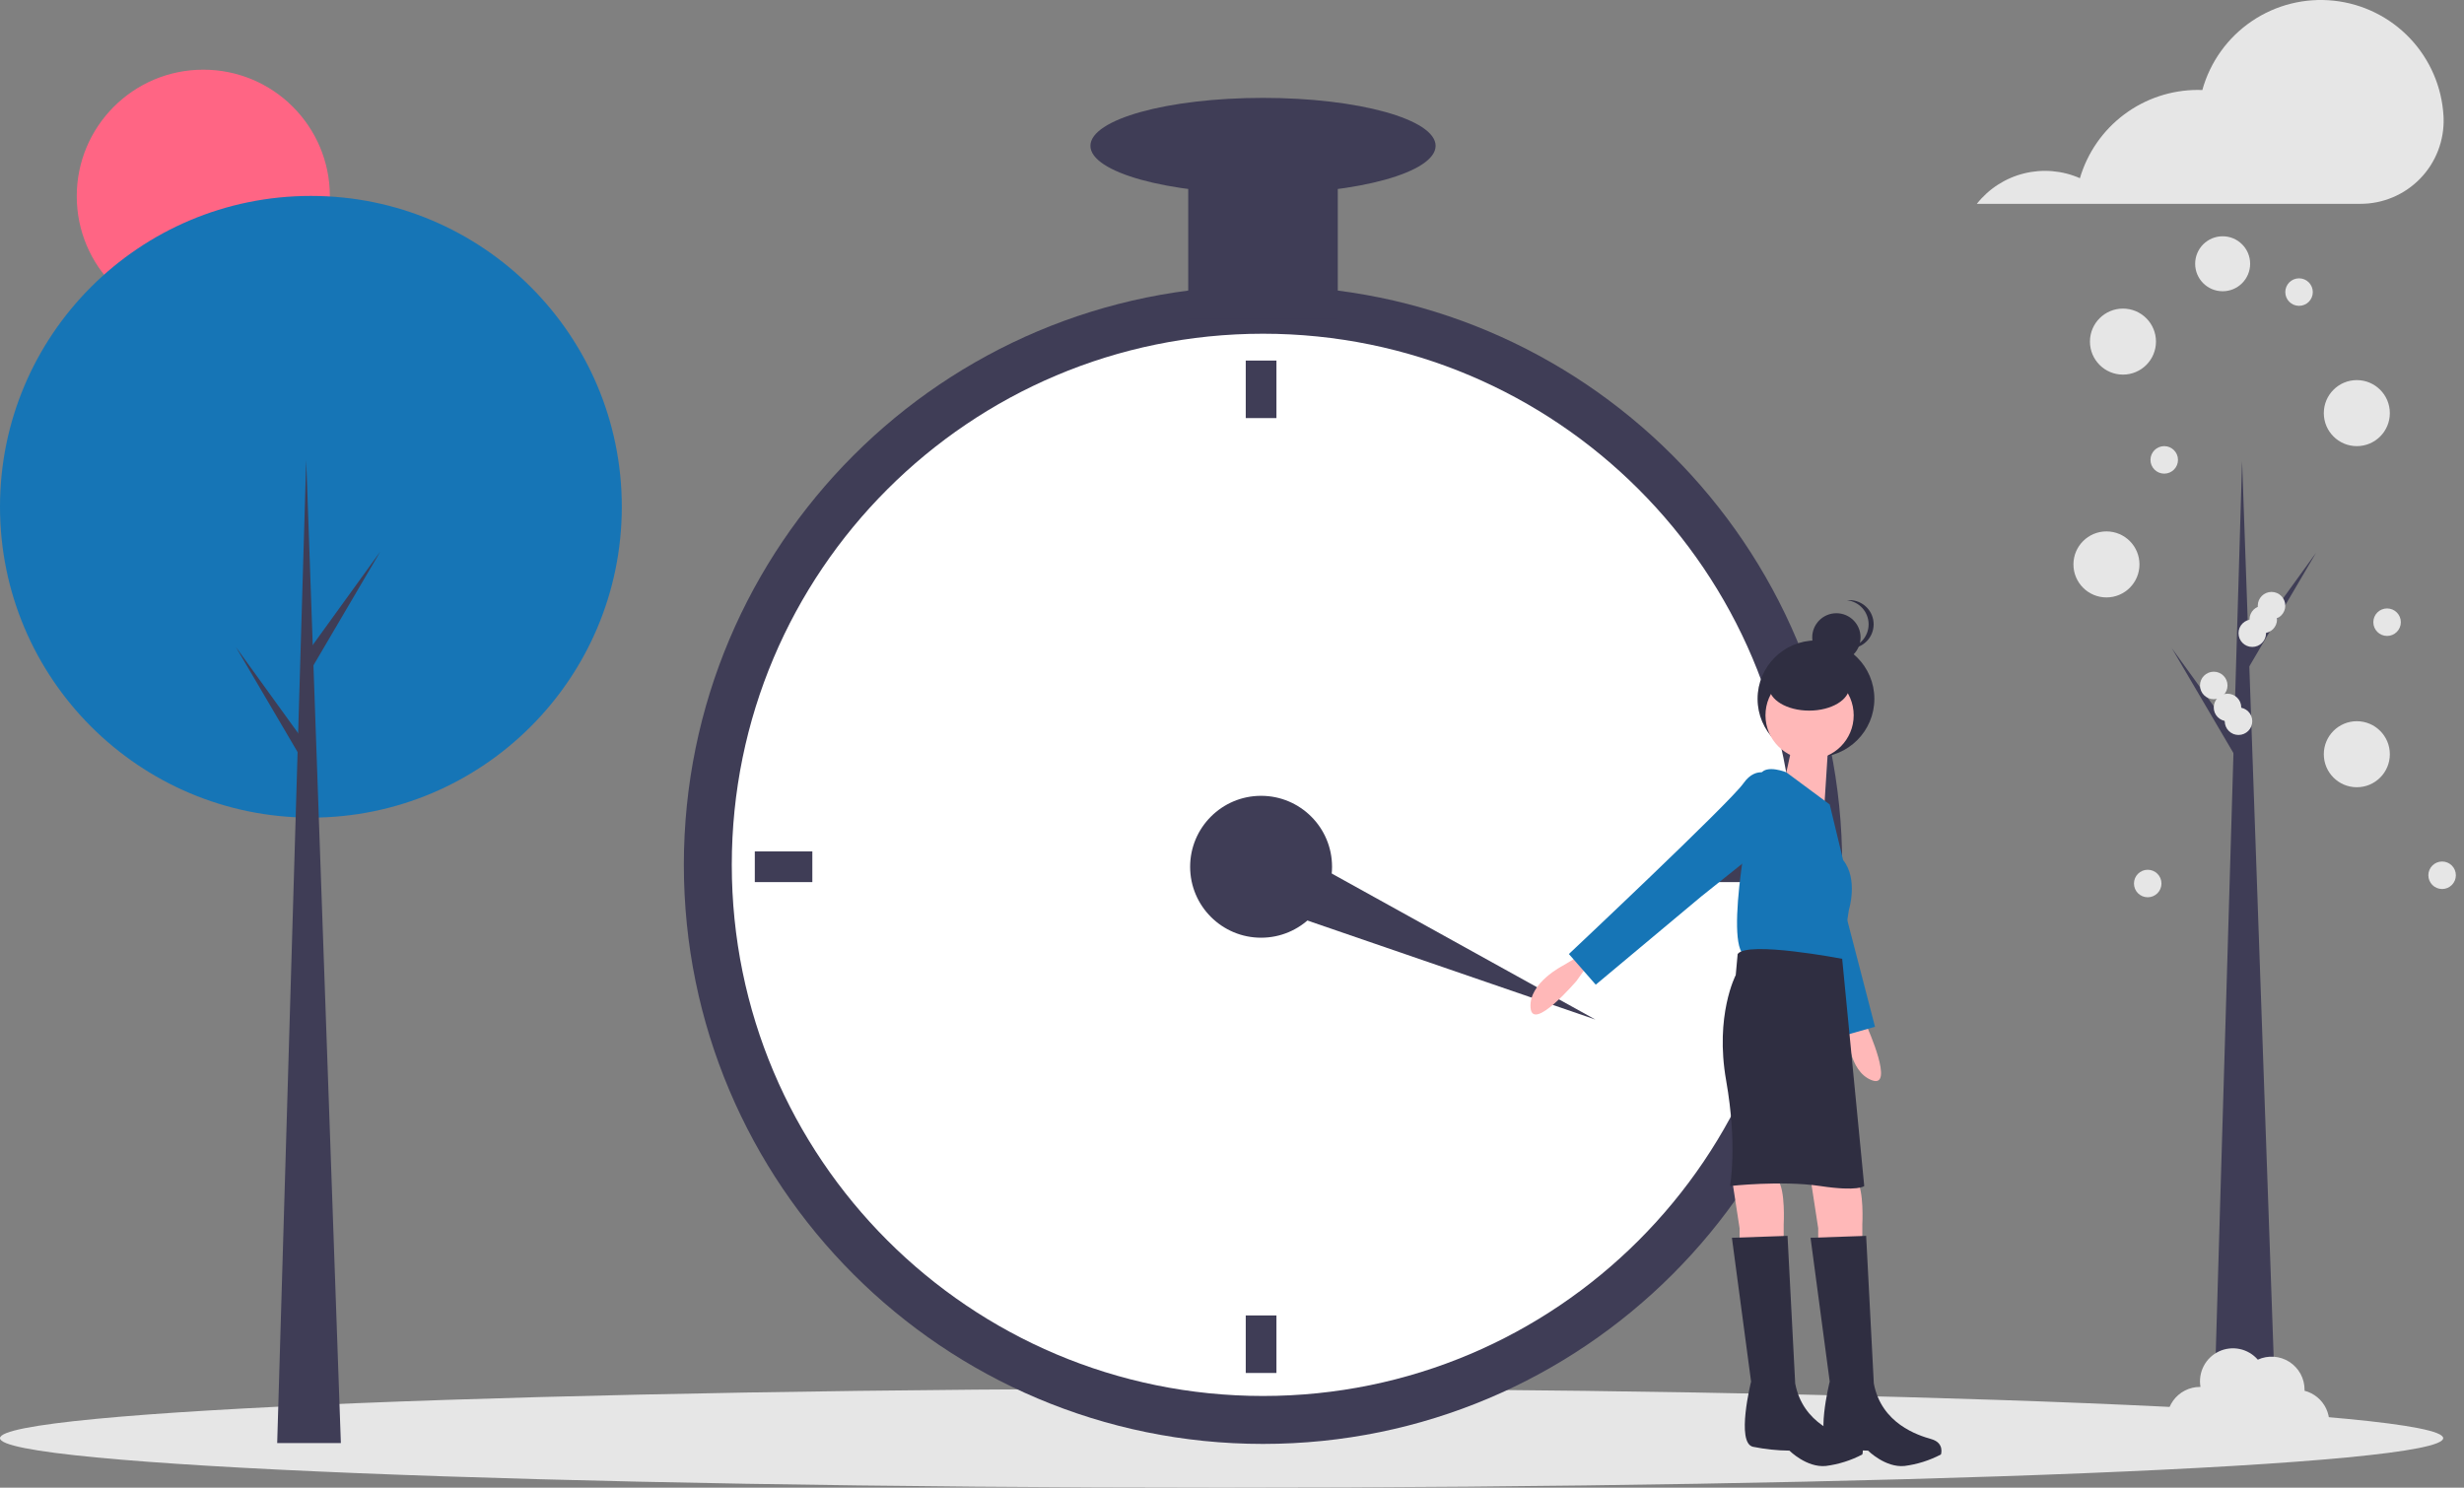 <svg width="207" height="125" viewBox="0 0 207 125" fill="none" xmlns="http://www.w3.org/2000/svg">
<rect x="0" y="0" width="207" height="125" fill="#808080" stroke="none"/>
<g clip-path="url(#clip0_262_14492)">
<path d="M17.08 27.119C22.952 27.119 27.712 22.359 27.712 16.487C27.712 10.615 22.952 5.855 17.08 5.855C11.208 5.855 6.448 10.615 6.448 16.487C6.448 22.359 11.208 27.119 17.08 27.119Z" fill="#FF6584"/>
<path d="M102.626 125C159.305 125 205.252 123.137 205.252 120.84C205.252 118.542 159.305 116.679 102.626 116.679C45.947 116.679 0 118.542 0 120.84C0 123.137 45.947 125 102.626 125Z" fill="#E6E6E6"/>
<path d="M26.119 68.699C40.544 68.699 52.237 57.005 52.237 42.58C52.237 28.155 40.544 16.462 26.119 16.462C11.694 16.462 0 28.155 0 42.58C0 57.005 11.694 68.699 26.119 68.699Z" fill="#1675B6"/>
<path d="M28.636 121.251H23.287L25.725 38.647L28.636 121.251Z" fill="#3F3D56"/>
<path d="M26.197 54.302L31.94 46.356L26.119 56.269L25.489 55.167L26.197 54.302Z" fill="#3F3D56"/>
<path d="M25.568 62.327L19.825 54.381L25.647 64.293L26.276 63.192L25.568 62.327Z" fill="#3F3D56"/>
<path d="M191.268 121.338H185.918L188.357 38.733L191.268 121.338Z" fill="#3F3D56"/>
<path d="M188.829 54.389L194.572 46.443L188.75 56.356L188.121 55.254L188.829 54.389Z" fill="#3F3D56"/>
<path d="M188.2 62.413L182.457 54.468L188.279 64.38L188.908 63.279L188.2 62.413Z" fill="#3F3D56"/>
<path d="M106.105 121.324C132.977 121.324 154.761 99.54 154.761 72.668C154.761 45.797 132.977 24.013 106.105 24.013C79.234 24.013 57.45 45.797 57.45 72.668C57.45 99.54 79.234 121.324 106.105 121.324Z" fill="#3F3D56"/>
<path d="M106.105 117.296C130.752 117.296 150.733 97.316 150.733 72.668C150.733 48.021 130.752 28.041 106.105 28.041C81.458 28.041 61.477 48.021 61.477 72.668C61.477 97.316 81.458 117.296 106.105 117.296Z" fill="white"/>
<path d="M105.944 78.79C109.236 78.79 111.905 76.122 111.905 72.829C111.905 69.537 109.236 66.868 105.944 66.868C102.652 66.868 99.983 69.537 99.983 72.829C99.983 76.122 102.652 78.79 105.944 78.79Z" fill="#3F3D56"/>
<path d="M107.233 30.296H104.655V35.13H107.233V30.296Z" fill="#3F3D56"/>
<path d="M107.233 110.529H104.655V115.363H107.233V110.529Z" fill="#3F3D56"/>
<path d="M68.244 74.118V71.54H63.411V74.118H68.244Z" fill="#3F3D56"/>
<path d="M148.478 74.118V71.54H143.644V74.118H148.478Z" fill="#3F3D56"/>
<path d="M104.226 75.417L106.429 70.38L134.032 85.668L104.226 75.417Z" fill="#3F3D56"/>
<path d="M112.388 12.252H99.822V26.752H112.388V12.252Z" fill="#3F3D56"/>
<path d="M106.105 16.279C114.114 16.279 120.605 14.476 120.605 12.252C120.605 10.027 114.114 8.224 106.105 8.224C98.097 8.224 91.606 10.027 91.606 12.252C91.606 14.476 98.097 16.279 106.105 16.279Z" fill="#3F3D56"/>
<path d="M133.252 81.288L132.447 82.415C132.447 82.415 128.741 86.766 128.58 84.671C128.419 82.577 131.319 81.127 131.319 81.127L132.93 80.16L133.252 81.288Z" fill="#FFB8B8"/>
<path d="M156.186 85.093L156.861 86.303C156.861 86.303 159.206 91.514 157.244 90.763C155.282 90.013 155.213 86.771 155.213 86.771L155.029 84.901L156.186 85.093Z" fill="#FFB8B8"/>
<path d="M152.559 63.625C155.268 63.625 157.465 61.428 157.465 58.719C157.465 56.01 155.268 53.813 152.559 53.813C149.85 53.813 147.653 56.01 147.653 58.719C147.653 61.428 149.85 63.625 152.559 63.625Z" fill="#2F2E41"/>
<path d="M152.103 99.01L152.747 103.199V104.488H156.453V102.877C156.453 102.877 156.614 99.977 155.969 99.171C155.325 98.365 152.103 99.01 152.103 99.01Z" fill="#FFB8B8"/>
<path d="M145.497 99.01L146.142 103.199V104.488H149.847V102.877C149.847 102.877 150.008 99.977 149.364 99.171C148.719 98.365 145.497 99.01 145.497 99.01Z" fill="#FFB8B8"/>
<path d="M147.99 65.362C147.99 65.362 146.565 66.114 147.538 67.822C148.512 69.531 154.224 87.209 154.224 87.209L157.519 86.274L154.613 75.094L152.949 68.067L147.99 65.362Z" fill="#1675B6"/>
<path d="M152.022 63.807C154.068 63.807 155.728 62.148 155.728 60.102C155.728 58.055 154.068 56.396 152.022 56.396C149.975 56.396 148.316 58.055 148.316 60.102C148.316 62.148 149.975 63.807 152.022 63.807Z" fill="#FFB8B8"/>
<path d="M153.713 60.666L153.23 68.238L149.847 65.821C149.847 65.821 150.974 61.31 150.652 60.988L153.713 60.666Z" fill="#FFB8B8"/>
<path d="M153.713 67.593L150.069 64.894C150.069 64.894 148.397 64.21 147.913 65.016C147.43 65.821 145.013 77.743 146.302 79.999C146.302 79.999 153.23 81.449 154.68 80.643L155.324 76.454C155.324 76.454 156.13 73.877 154.841 72.266L153.713 67.593Z" fill="#1675B6"/>
<path d="M148.88 65.177C148.88 65.177 147.591 64.21 146.463 65.821C145.336 67.432 131.802 80.16 131.802 80.16L134.058 82.738L142.919 75.327L148.558 70.816L148.88 65.177Z" fill="#1675B6"/>
<path d="M154.761 80.563C154.761 80.563 146.786 79.032 145.98 80.16L145.819 81.932C145.819 81.932 144.047 85.316 145.014 90.793C145.98 96.271 145.336 99.654 145.336 99.654C145.336 99.654 149.686 99.171 152.908 99.654C156.13 100.138 156.614 99.654 156.614 99.654L154.761 80.563Z" fill="#2F2E41"/>
<path d="M156.775 103.843L152.103 104.004L153.714 116.088C153.714 116.088 152.425 121.243 153.875 121.565C154.883 121.769 155.908 121.877 156.936 121.888C156.936 121.888 158.386 123.338 159.997 123.177C161.067 123.04 162.104 122.712 163.058 122.21C163.058 122.21 163.38 121.243 162.253 120.921C161.125 120.599 158.064 119.632 157.419 116.249L156.775 103.843Z" fill="#2F2E41"/>
<path d="M150.169 103.843L145.497 104.004L147.108 116.088C147.108 116.088 145.819 121.243 147.269 121.565C148.277 121.769 149.302 121.877 150.33 121.888C150.33 121.888 151.78 123.338 153.391 123.177C154.461 123.04 155.498 122.712 156.453 122.21C156.453 122.21 156.775 121.243 155.647 120.921C154.519 120.599 151.458 119.632 150.814 116.249L150.169 103.843Z" fill="#2F2E41"/>
<path d="M154.275 55.586C155.396 55.586 156.305 54.677 156.305 53.556C156.305 52.435 155.396 51.526 154.275 51.526C153.154 51.526 152.245 52.435 152.245 53.556C152.245 54.677 153.154 55.586 154.275 55.586Z" fill="#2F2E41"/>
<path d="M156.982 52.456C156.982 51.954 156.796 51.47 156.46 51.097C156.124 50.725 155.662 50.489 155.163 50.437C155.233 50.43 155.304 50.426 155.375 50.426C155.913 50.426 156.429 50.64 156.81 51.021C157.191 51.401 157.404 51.918 157.404 52.456C157.404 52.995 157.191 53.511 156.81 53.892C156.429 54.272 155.913 54.486 155.375 54.486C155.304 54.486 155.233 54.482 155.163 54.475C155.662 54.423 156.124 54.188 156.46 53.815C156.796 53.442 156.982 52.958 156.982 52.456Z" fill="#2F2E41"/>
<path d="M151.988 59.709C153.857 59.709 155.372 58.8 155.372 57.679C155.372 56.558 153.857 55.649 151.988 55.649C150.12 55.649 148.605 56.558 148.605 57.679C148.605 58.8 150.12 59.709 151.988 59.709Z" fill="#2F2E41"/>
<path d="M205.278 9.743C205.14 7.299 204.138 4.985 202.452 3.211C200.766 1.437 198.505 0.32 196.071 0.059C193.638 -0.203 191.191 0.408 189.167 1.783C187.142 3.158 185.672 5.207 185.017 7.566C184.892 7.561 184.767 7.556 184.641 7.556C182.41 7.557 180.239 8.279 178.453 9.616C176.667 10.953 175.362 12.833 174.733 14.973C173.255 14.323 171.603 14.183 170.036 14.572C168.468 14.962 167.075 15.861 166.073 17.127H198.285C199.225 17.13 200.156 16.943 201.021 16.577C201.887 16.212 202.67 15.675 203.324 15C203.977 14.325 204.488 13.525 204.825 12.648C205.162 11.771 205.319 10.834 205.285 9.895C205.283 9.844 205.281 9.794 205.278 9.743Z" fill="#E6E6E6"/>
<path d="M178.349 31.476C179.881 31.476 181.123 30.234 181.123 28.702C181.123 27.17 179.881 25.929 178.349 25.929C176.817 25.929 175.576 27.17 175.576 28.702C175.576 30.234 176.817 31.476 178.349 31.476Z" fill="#E6E6E6"/>
<path d="M186.725 24.472C188 24.472 189.034 23.438 189.034 22.163C189.034 20.887 188 19.853 186.725 19.853C185.449 19.853 184.415 20.887 184.415 22.163C184.415 23.438 185.449 24.472 186.725 24.472Z" fill="#E6E6E6"/>
<path d="M197.996 37.486C199.528 37.486 200.77 36.244 200.77 34.712C200.77 33.18 199.528 31.938 197.996 31.938C196.464 31.938 195.223 33.18 195.223 34.712C195.223 36.244 196.464 37.486 197.996 37.486Z" fill="#E6E6E6"/>
<path d="M176.963 50.198C178.494 50.198 179.736 48.956 179.736 47.424C179.736 45.893 178.494 44.651 176.963 44.651C175.431 44.651 174.189 45.893 174.189 47.424C174.189 48.956 175.431 50.198 176.963 50.198Z" fill="#E6E6E6"/>
<path d="M197.996 66.147C199.528 66.147 200.77 64.905 200.77 63.373C200.77 61.841 199.528 60.599 197.996 60.599C196.464 60.599 195.223 61.841 195.223 63.373C195.223 64.905 196.464 66.147 197.996 66.147Z" fill="#E6E6E6"/>
<path d="M193.6 116.856C193.601 116.826 193.605 116.796 193.605 116.766C193.605 116.301 193.489 115.844 193.267 115.436C193.044 115.028 192.722 114.682 192.331 114.431C191.94 114.18 191.492 114.031 191.029 113.999C190.565 113.967 190.101 114.051 189.678 114.245C189.282 113.788 188.747 113.473 188.154 113.349C187.562 113.225 186.945 113.299 186.399 113.559C185.853 113.819 185.406 114.251 185.129 114.789C184.852 115.327 184.758 115.941 184.863 116.537C184.849 116.537 184.836 116.535 184.821 116.535C184.38 116.534 183.945 116.639 183.552 116.84C183.159 117.042 182.82 117.334 182.562 117.693C182.305 118.052 182.137 118.467 182.073 118.904C182.009 119.341 182.05 119.787 182.192 120.205C182.335 120.622 182.575 121 182.893 121.307C183.211 121.613 183.598 121.839 184.021 121.965C184.444 122.092 184.891 122.116 185.325 122.035C185.759 121.954 186.168 121.771 186.517 121.5C186.737 121.929 187.065 122.293 187.469 122.557C187.873 122.82 188.338 122.973 188.82 123.002C189.301 123.03 189.781 122.933 190.213 122.719C190.645 122.505 191.014 122.182 191.283 121.782C191.613 122.022 191.992 122.186 192.393 122.263C192.794 122.339 193.207 122.327 193.602 122.225C193.998 122.124 194.366 121.936 194.68 121.676C194.995 121.416 195.248 121.09 195.421 120.72C195.595 120.351 195.685 119.948 195.685 119.54C195.685 119.132 195.595 118.728 195.421 118.359C195.247 117.99 194.993 117.664 194.678 117.404C194.364 117.144 193.996 116.957 193.6 116.856Z" fill="#E6E6E6"/>
<path d="M200.539 53.434C201.177 53.434 201.694 52.917 201.694 52.278C201.694 51.64 201.177 51.123 200.539 51.123C199.9 51.123 199.383 51.64 199.383 52.278C199.383 52.917 199.9 53.434 200.539 53.434Z" fill="#E6E6E6"/>
<path d="M193.143 25.698C193.781 25.698 194.298 25.18 194.298 24.542C194.298 23.904 193.781 23.386 193.143 23.386C192.504 23.386 191.987 23.904 191.987 24.542C191.987 25.18 192.504 25.698 193.143 25.698Z" fill="#E6E6E6"/>
<path d="M189.213 54.359C189.851 54.359 190.369 53.841 190.369 53.203C190.369 52.565 189.851 52.047 189.213 52.047C188.575 52.047 188.057 52.565 188.057 53.203C188.057 53.841 188.575 54.359 189.213 54.359Z" fill="#E6E6E6"/>
<path d="M190.138 53.203C190.776 53.203 191.293 52.686 191.293 52.047C191.293 51.409 190.776 50.892 190.138 50.892C189.499 50.892 188.982 51.409 188.982 52.047C188.982 52.686 189.499 53.203 190.138 53.203Z" fill="#E6E6E6"/>
<path d="M190.831 52.047C191.469 52.047 191.987 51.53 191.987 50.892C191.987 50.253 191.469 49.736 190.831 49.736C190.193 49.736 189.675 50.253 189.675 50.892C189.675 51.53 190.193 52.047 190.831 52.047Z" fill="#E6E6E6"/>
<path d="M188.057 61.755C188.695 61.755 189.213 61.238 189.213 60.599C189.213 59.961 188.695 59.444 188.057 59.444C187.419 59.444 186.901 59.961 186.901 60.599C186.901 61.238 187.419 61.755 188.057 61.755Z" fill="#E6E6E6"/>
<path d="M205.162 74.699C205.8 74.699 206.317 74.181 206.317 73.543C206.317 72.905 205.8 72.388 205.162 72.388C204.523 72.388 204.006 72.905 204.006 73.543C204.006 74.181 204.523 74.699 205.162 74.699Z" fill="#E6E6E6"/>
<path d="M180.43 75.392C181.068 75.392 181.585 74.875 181.585 74.237C181.585 73.598 181.068 73.081 180.43 73.081C179.791 73.081 179.274 73.598 179.274 74.237C179.274 74.875 179.791 75.392 180.43 75.392Z" fill="#E6E6E6"/>
<path d="M181.816 39.797C182.455 39.797 182.972 39.279 182.972 38.641C182.972 38.003 182.455 37.486 181.816 37.486C181.178 37.486 180.661 38.003 180.661 38.641C180.661 39.279 181.178 39.797 181.816 39.797Z" fill="#E6E6E6"/>
<path d="M187.133 60.599C187.771 60.599 188.288 60.082 188.288 59.444C188.288 58.805 187.771 58.288 187.133 58.288C186.494 58.288 185.977 58.805 185.977 59.444C185.977 60.082 186.494 60.599 187.133 60.599Z" fill="#E6E6E6"/>
<path d="M185.977 58.75C186.615 58.75 187.133 58.233 187.133 57.594C187.133 56.956 186.615 56.439 185.977 56.439C185.339 56.439 184.821 56.956 184.821 57.594C184.821 58.233 185.339 58.75 185.977 58.75Z" fill="#E6E6E6"/>
</g>
<defs>
<clipPath id="clip0_262_14492">
<rect width="206.317" height="125" fill="white"/>
</clipPath>
</defs>
</svg>
